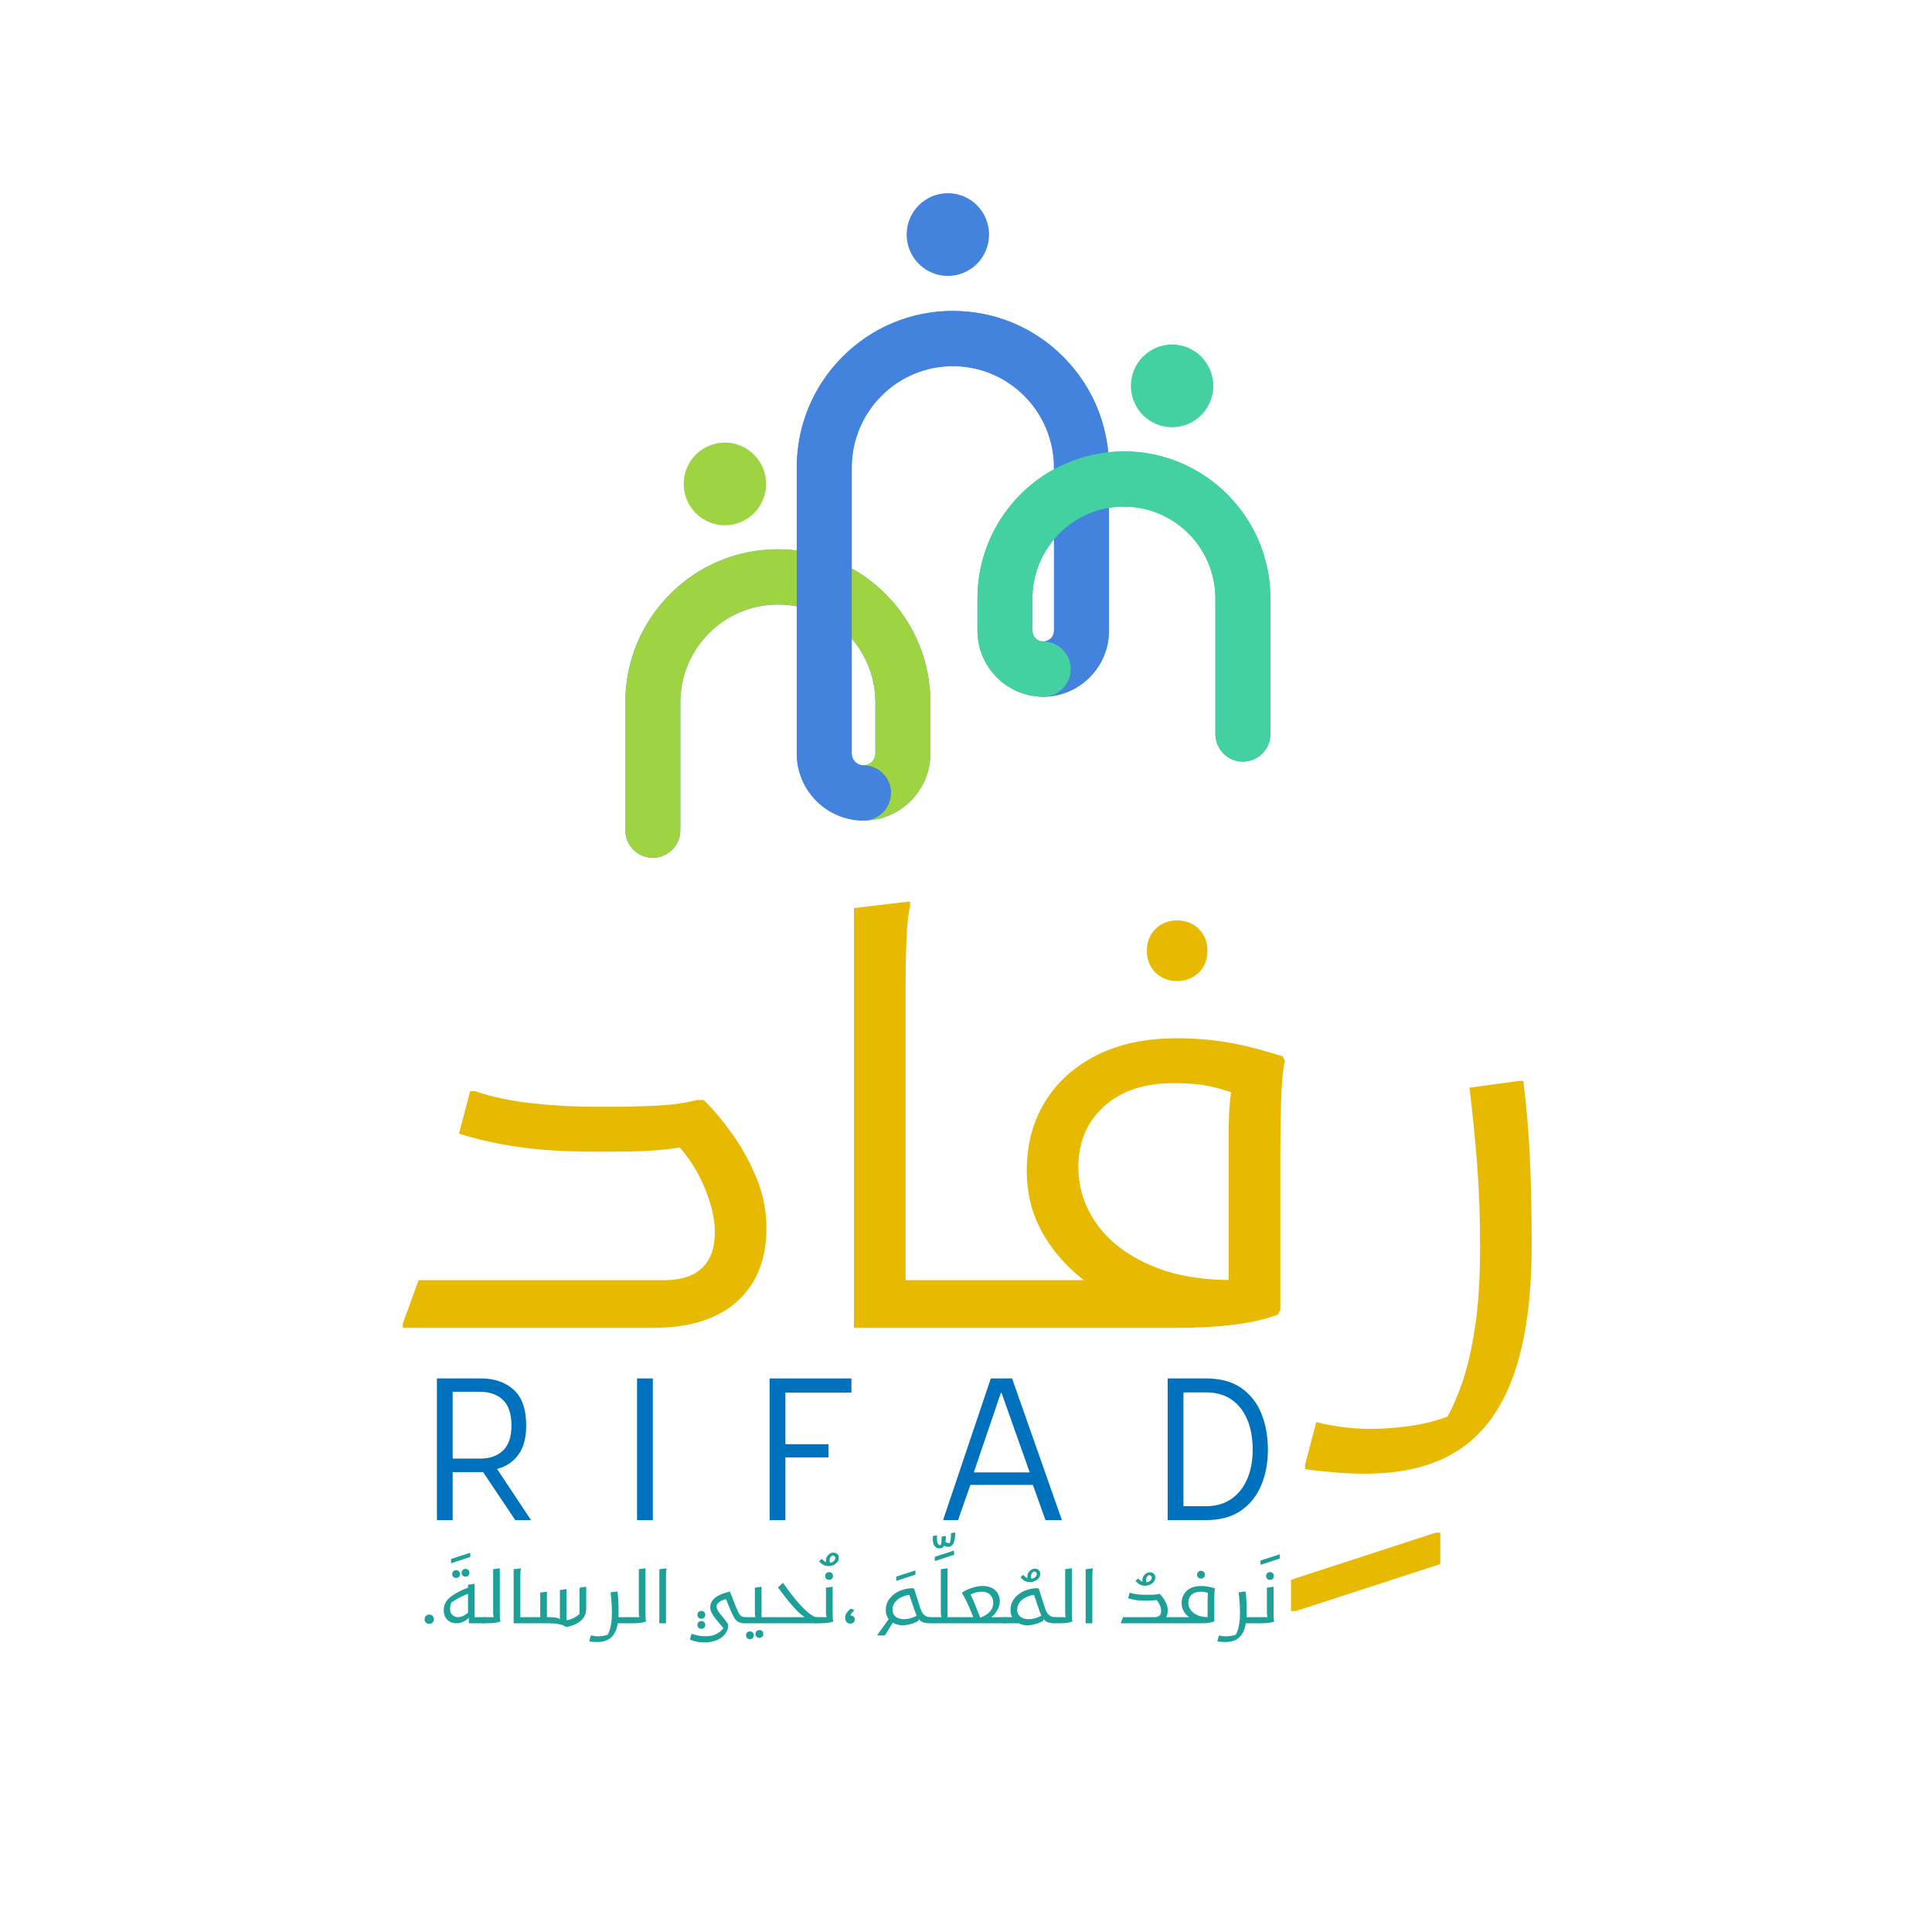 <svg xmlns="http://www.w3.org/2000/svg" xmlns:xlink="http://www.w3.org/1999/xlink" width="500" zoomAndPan="magnify" viewBox="0 0 375 375" height="500" preserveAspectRatio="xMidYMid meet" version="1.0"><defs><g/><clipPath id="2232ac5d75"><path d="M 175 37.5 L 192 37.5 L 192 54 L 175 54 Z M 175 37.5 " clip-rule="nonzero"/></clipPath><clipPath id="62ed5250ad"><path d="M 121.355 60 L 246.605 60 L 246.605 166.5 L 121.355 166.5 Z M 121.355 60 " clip-rule="nonzero"/></clipPath><clipPath id="43a817edcd"><path d="M 121.355 106 L 181 106 L 181 166.5 L 121.355 166.5 Z M 121.355 106 " clip-rule="nonzero"/></clipPath><clipPath id="b14abde240"><path d="M 189 87 L 246.605 87 L 246.605 148 L 189 148 Z M 189 87 " clip-rule="nonzero"/></clipPath><clipPath id="a85ae9b4c4"><rect x="0" width="236" y="0" height="155"/></clipPath><clipPath id="012943a1f4"><rect x="0" width="185" y="0" height="48"/></clipPath><clipPath id="b0cf6420de"><rect x="0" width="170" y="0" height="26"/></clipPath></defs><path fill="#9ed442" d="M 148.703 93.93 C 148.703 94.457 148.648 94.98 148.547 95.496 C 148.445 96.012 148.293 96.516 148.094 97.004 C 147.891 97.488 147.645 97.953 147.355 98.391 C 147.062 98.828 146.73 99.234 146.359 99.605 C 145.988 99.98 145.582 100.312 145.148 100.605 C 144.711 100.898 144.25 101.145 143.766 101.348 C 143.277 101.551 142.777 101.703 142.262 101.805 C 141.75 101.906 141.227 101.957 140.703 101.957 C 140.176 101.957 139.656 101.906 139.141 101.805 C 138.629 101.703 138.129 101.551 137.641 101.348 C 137.156 101.145 136.695 100.898 136.258 100.605 C 135.824 100.312 135.418 99.98 135.047 99.605 C 134.676 99.234 134.344 98.828 134.051 98.391 C 133.762 97.953 133.516 97.488 133.312 97.004 C 133.113 96.516 132.961 96.012 132.859 95.496 C 132.754 94.98 132.703 94.457 132.703 93.93 C 132.703 93.402 132.754 92.879 132.859 92.363 C 132.961 91.848 133.113 91.344 133.312 90.855 C 133.516 90.371 133.762 89.906 134.051 89.469 C 134.344 89.031 134.676 88.625 135.047 88.254 C 135.418 87.879 135.824 87.547 136.258 87.254 C 136.695 86.961 137.156 86.715 137.641 86.512 C 138.129 86.309 138.629 86.156 139.141 86.055 C 139.656 85.953 140.176 85.902 140.703 85.902 C 141.227 85.902 141.75 85.953 142.262 86.055 C 142.777 86.156 143.277 86.309 143.766 86.512 C 144.25 86.715 144.711 86.961 145.148 87.254 C 145.582 87.547 145.988 87.879 146.359 88.254 C 146.73 88.625 147.062 89.031 147.355 89.469 C 147.645 89.906 147.891 90.371 148.094 90.855 C 148.293 91.344 148.445 91.848 148.547 92.363 C 148.648 92.879 148.703 93.402 148.703 93.93 Z M 148.703 93.93 " fill-opacity="1" fill-rule="nonzero"/><g clip-path="url(#2232ac5d75)"><path fill="#4383dd" d="M 191.977 45.527 C 191.977 46.055 191.926 46.578 191.824 47.094 C 191.723 47.613 191.57 48.113 191.367 48.602 C 191.168 49.09 190.922 49.551 190.629 49.988 C 190.336 50.43 190.008 50.832 189.633 51.207 C 189.262 51.578 188.859 51.91 188.422 52.203 C 187.984 52.496 187.523 52.746 187.039 52.945 C 186.555 53.148 186.055 53.301 185.539 53.402 C 185.023 53.508 184.504 53.559 183.98 53.559 C 183.453 53.559 182.934 53.508 182.418 53.402 C 181.902 53.301 181.402 53.148 180.918 52.945 C 180.434 52.746 179.973 52.496 179.535 52.203 C 179.098 51.91 178.695 51.578 178.324 51.207 C 177.953 50.832 177.621 50.43 177.328 49.988 C 177.035 49.551 176.789 49.09 176.59 48.602 C 176.387 48.113 176.234 47.613 176.133 47.094 C 176.031 46.578 175.98 46.055 175.98 45.527 C 175.98 45 176.031 44.48 176.133 43.961 C 176.234 43.445 176.387 42.945 176.59 42.457 C 176.789 41.969 177.035 41.508 177.328 41.066 C 177.621 40.629 177.953 40.223 178.324 39.852 C 178.695 39.48 179.098 39.145 179.535 38.852 C 179.973 38.559 180.434 38.312 180.918 38.109 C 181.402 37.91 181.902 37.758 182.418 37.652 C 182.934 37.551 183.453 37.5 183.98 37.5 C 184.504 37.5 185.023 37.551 185.539 37.652 C 186.055 37.758 186.555 37.91 187.039 38.109 C 187.523 38.312 187.984 38.559 188.422 38.852 C 188.859 39.145 189.262 39.48 189.633 39.852 C 190.008 40.223 190.336 40.629 190.629 41.066 C 190.922 41.508 191.168 41.969 191.367 42.457 C 191.57 42.945 191.723 43.445 191.824 43.961 C 191.926 44.48 191.977 45 191.977 45.527 Z M 191.977 45.527 " fill-opacity="1" fill-rule="nonzero"/></g><path fill="#43d1a1" d="M 235.5 74.898 C 235.5 75.426 235.449 75.945 235.348 76.465 C 235.242 76.98 235.094 77.484 234.891 77.969 C 234.691 78.457 234.445 78.918 234.152 79.359 C 233.859 79.797 233.527 80.203 233.156 80.574 C 232.785 80.945 232.383 81.281 231.945 81.574 C 231.508 81.867 231.047 82.113 230.562 82.316 C 230.078 82.516 229.578 82.668 229.062 82.773 C 228.547 82.875 228.027 82.926 227.5 82.926 C 226.977 82.926 226.457 82.875 225.941 82.773 C 225.426 82.668 224.926 82.516 224.441 82.316 C 223.957 82.113 223.496 81.867 223.059 81.574 C 222.621 81.281 222.219 80.945 221.844 80.574 C 221.473 80.203 221.141 79.797 220.852 79.359 C 220.559 78.918 220.312 78.457 220.113 77.969 C 219.91 77.484 219.758 76.98 219.656 76.465 C 219.555 75.945 219.504 75.426 219.504 74.898 C 219.504 74.371 219.555 73.848 219.656 73.332 C 219.758 72.812 219.91 72.312 220.113 71.824 C 220.312 71.336 220.559 70.875 220.852 70.438 C 221.141 70 221.473 69.594 221.844 69.219 C 222.219 68.848 222.621 68.516 223.059 68.223 C 223.496 67.93 223.957 67.68 224.441 67.48 C 224.926 67.277 225.426 67.125 225.941 67.023 C 226.457 66.918 226.977 66.867 227.5 66.867 C 228.027 66.867 228.547 66.918 229.062 67.023 C 229.578 67.125 230.078 67.277 230.562 67.48 C 231.047 67.68 231.508 67.93 231.945 68.223 C 232.383 68.516 232.785 68.848 233.156 69.219 C 233.527 69.594 233.859 70 234.152 70.438 C 234.445 70.875 234.691 71.336 234.891 71.824 C 235.094 72.312 235.242 72.812 235.348 73.332 C 235.449 73.848 235.5 74.371 235.5 74.898 Z M 235.5 74.898 " fill-opacity="1" fill-rule="nonzero"/><g clip-path="url(#62ed5250ad)"><path fill="#40a7e1" d="M 126.711 166.5 C 123.766 166.5 121.375 164.102 121.375 161.141 L 121.375 136.34 C 121.375 128.402 124.453 120.941 130.047 115.324 C 135.641 109.715 143.074 106.621 150.98 106.621 C 152.219 106.621 153.441 106.695 154.648 106.844 L 154.648 90.77 C 154.648 82.645 157.797 75.004 163.523 69.262 C 169.246 63.516 176.855 60.352 184.949 60.352 C 193.043 60.352 200.656 63.516 206.379 69.262 C 211.395 74.293 214.438 80.781 215.109 87.777 C 216.109 87.672 217.125 87.617 218.152 87.617 C 233.828 87.617 246.586 100.418 246.586 116.156 L 246.586 142.477 C 246.586 145.434 244.195 147.832 241.246 147.832 C 238.301 147.832 235.91 145.434 235.91 142.477 L 235.91 116.16 C 235.91 106.332 227.945 98.336 218.152 98.336 C 217.168 98.336 216.199 98.418 215.254 98.574 L 215.254 122.41 C 215.254 129.477 209.527 135.227 202.488 135.227 C 195.449 135.227 189.723 129.477 189.723 122.41 L 189.723 116.16 C 189.723 105.355 195.734 95.934 204.578 91.086 L 204.578 90.773 C 204.578 79.906 195.773 71.07 184.949 71.07 C 174.125 71.07 165.32 79.906 165.32 90.773 L 165.32 110.328 C 167.707 111.66 169.926 113.332 171.914 115.328 C 177.508 120.941 180.586 128.402 180.586 136.344 L 180.586 146.254 C 180.586 153.43 174.766 159.27 167.617 159.27 C 160.465 159.27 154.648 153.43 154.648 146.254 L 154.648 117.695 C 153.461 117.461 152.234 117.34 150.98 117.34 C 140.543 117.34 132.051 125.863 132.051 136.34 L 132.051 161.141 C 132.047 164.102 129.66 166.5 126.711 166.5 Z M 165.32 123.949 L 165.32 146.25 C 165.32 147.52 166.348 148.555 167.617 148.555 C 168.883 148.555 169.91 147.523 169.91 146.25 L 169.91 136.34 C 169.91 131.613 168.18 127.281 165.32 123.949 Z M 204.578 104.68 C 201.969 107.785 200.395 111.793 200.395 116.16 L 200.395 122.41 C 200.395 123.57 201.332 124.512 202.488 124.512 C 203.641 124.512 204.578 123.57 204.578 122.41 Z M 204.578 104.68 " fill-opacity="1" fill-rule="nonzero"/></g><g clip-path="url(#43a817edcd)"><path fill="#9ed442" d="M 126.711 166.5 C 123.766 166.5 121.375 164.102 121.375 161.141 L 121.375 136.34 C 121.375 128.402 124.453 120.941 130.047 115.324 C 135.641 109.715 143.074 106.621 150.98 106.621 C 158.891 106.621 166.324 109.711 171.918 115.324 C 177.508 120.938 180.59 128.402 180.59 136.34 L 180.59 146.25 C 180.59 153.426 174.77 159.27 167.617 159.27 C 164.672 159.27 162.281 156.867 162.281 153.91 C 162.281 150.949 164.672 148.551 167.617 148.551 C 168.883 148.551 169.914 147.52 169.914 146.246 L 169.914 136.34 C 169.914 125.863 161.422 117.34 150.984 117.34 C 140.547 117.34 132.055 125.863 132.055 136.34 L 132.055 161.141 C 132.047 164.102 129.66 166.5 126.711 166.5 Z M 126.711 166.5 " fill-opacity="1" fill-rule="nonzero"/></g><path fill="#4383dd" d="M 167.617 159.27 C 160.465 159.27 154.648 153.43 154.648 146.254 L 154.648 90.773 C 154.648 82.648 157.797 75.008 163.523 69.262 C 169.246 63.516 176.855 60.355 184.949 60.355 C 193.043 60.355 200.656 63.516 206.379 69.262 C 212.102 75.008 215.254 82.645 215.254 90.773 L 215.254 122.41 C 215.254 129.477 209.527 135.227 202.488 135.227 C 199.539 135.227 197.148 132.824 197.148 129.867 C 197.148 126.906 199.539 124.508 202.488 124.508 C 203.641 124.508 204.578 123.566 204.578 122.406 L 204.578 90.773 C 204.578 79.906 195.773 71.07 184.949 71.07 C 174.125 71.07 165.32 79.906 165.32 90.773 L 165.32 146.254 C 165.32 147.523 166.348 148.555 167.617 148.555 C 170.562 148.555 172.953 150.957 172.953 153.914 C 172.953 156.875 170.562 159.27 167.617 159.27 Z M 167.617 159.27 " fill-opacity="1" fill-rule="nonzero"/><g clip-path="url(#b14abde240)"><path fill="#43d1a1" d="M 241.246 147.836 C 238.297 147.836 235.906 145.438 235.906 142.477 L 235.906 116.16 C 235.906 106.332 227.941 98.336 218.152 98.336 C 208.359 98.336 200.395 106.332 200.395 116.16 L 200.395 122.41 C 200.395 123.57 201.332 124.512 202.488 124.512 C 205.434 124.512 207.824 126.91 207.824 129.871 C 207.824 132.828 205.434 135.227 202.488 135.227 C 195.449 135.227 189.723 129.48 189.723 122.414 L 189.723 116.16 C 189.723 100.426 202.473 87.621 218.152 87.621 C 233.832 87.621 246.586 100.422 246.586 116.16 L 246.586 142.48 C 246.582 145.438 244.191 147.836 241.246 147.836 Z M 241.246 147.836 " fill-opacity="1" fill-rule="nonzero"/></g><g transform="matrix(1, 0, 0, 1, 72, 159)"><g clip-path="url(#a85ae9b4c4)"><g fill="#e7b900" fill-opacity="1"><g transform="translate(1.403, 98.73)"><g><path d="M 4.797 -0.875 L 7.844 -9.25 L 55.656 -9.25 C 57.469 -9.25 59.098 -9.539 60.547 -10.125 C 62.004 -10.707 63.164 -11.688 64.031 -13.062 C 64.906 -14.445 65.344 -16.301 65.344 -18.625 C 65.344 -21.383 64.578 -24.488 63.047 -27.938 C 61.523 -31.383 59.312 -34.488 56.406 -37.25 L 61.75 -35.609 C 59.57 -35.172 57.738 -34.863 56.25 -34.688 C 54.758 -34.508 53.211 -34.383 51.609 -34.312 C 50.016 -34.238 47.914 -34.203 45.312 -34.203 L 41.391 -34.203 C 38.484 -34.203 35.578 -34.305 32.672 -34.516 C 29.766 -34.734 26.914 -35.098 24.125 -35.609 C 21.332 -36.117 18.52 -36.812 15.688 -37.688 L 17.859 -45.953 L 18.734 -45.953 C 22.141 -44.797 25.91 -44 30.047 -43.562 C 34.191 -43.125 38.113 -42.906 41.812 -42.906 L 45.312 -42.906 C 48.133 -42.906 51.051 -42.977 54.062 -43.125 C 57.082 -43.27 59.68 -43.633 61.859 -44.219 L 63.172 -44.219 C 64.984 -42.477 66.812 -40.316 68.656 -37.734 C 70.508 -35.16 72.086 -32.312 73.391 -29.188 C 74.703 -26.062 75.359 -22.758 75.359 -19.281 C 75.359 -16.445 74.922 -13.867 74.047 -11.547 C 73.18 -9.223 71.836 -7.188 70.016 -5.438 C 68.203 -3.695 65.914 -2.352 63.156 -1.406 C 60.406 -0.469 57.141 0 53.359 0 L 4.797 0 Z M 4.797 -0.875 "/></g></g></g><g fill="#e7b900" fill-opacity="1"><g transform="translate(83.297, 98.73)"><g><path d="M 17.203 0 L 17.203 -9.25 L 36.594 -9.25 L 36.594 -2.172 L 34.422 0 Z M 10.453 -81.469 L 21.344 -82.766 L 21.344 -81.891 C 21.051 -80.586 20.848 -78.957 20.734 -77 C 20.629 -75.039 20.555 -73.039 20.516 -71 C 20.484 -68.969 20.469 -67.227 20.469 -65.781 L 20.469 0 L 10.453 0 Z M 10.453 -81.469 "/></g></g></g><g fill="#e7b900" fill-opacity="1"><g transform="translate(119.888, 98.73)"><g><path d="M 0 -9.25 L 23.312 -9.25 L 21.453 -7.297 C 17.461 -9.617 14.125 -12.797 11.438 -16.828 C 8.75 -20.859 7.406 -25.414 7.406 -30.5 C 7.406 -35.508 8.566 -39.938 10.891 -43.781 C 13.211 -47.625 16.551 -50.656 20.906 -52.875 C 25.258 -55.094 30.488 -56.203 36.594 -56.203 C 39.789 -56.203 42.895 -55.961 45.906 -55.484 C 48.914 -55.016 52.633 -54.086 57.062 -52.703 L 57.5 -51.844 C 57.207 -50.531 57.004 -48.785 56.891 -46.609 C 56.785 -44.43 56.711 -42.219 56.672 -39.969 C 56.641 -37.719 56.625 -35.867 56.625 -34.422 L 56.625 -3.484 L 56.203 -2.609 C 54.016 -1.742 51.27 -1.094 47.969 -0.656 C 44.664 -0.219 40.727 0 36.156 0 L -2.172 0 L -2.172 -7.078 Z M 17.422 -31.25 C 17.422 -27.039 18.707 -23.211 21.281 -19.766 C 23.863 -16.316 27.602 -13.629 32.5 -11.703 C 37.406 -9.785 43.344 -9.004 50.312 -9.359 L 46.609 -4.578 L 46.609 -38.328 C 46.609 -40.297 46.68 -42.078 46.828 -43.672 C 46.973 -45.266 47.191 -46.645 47.484 -47.812 L 49.219 -45.094 C 47.77 -45.52 46.461 -45.914 45.297 -46.281 C 44.141 -46.645 42.852 -46.938 41.438 -47.156 C 40.02 -47.375 38.148 -47.484 35.828 -47.484 C 30.16 -47.484 25.676 -45.973 22.375 -42.953 C 19.07 -39.941 17.422 -36.039 17.422 -31.25 Z M 36.594 -67.312 C 34.926 -67.312 33.531 -67.852 32.406 -68.938 C 31.281 -70.031 30.719 -71.445 30.719 -73.188 C 30.719 -74.926 31.281 -76.344 32.406 -77.438 C 33.531 -78.531 34.926 -79.078 36.594 -79.078 C 38.258 -79.078 39.656 -78.531 40.781 -77.438 C 41.906 -76.344 42.469 -74.926 42.469 -73.188 C 42.469 -71.445 41.906 -70.031 40.781 -68.938 C 39.656 -67.852 38.258 -67.312 36.594 -67.312 Z M 36.594 -67.312 "/></g></g></g><g fill="#e7b900" fill-opacity="1"><g transform="translate(173.576, 133.035)"><g><path d="M 5.016 20.688 L 5.016 14.594 L 33.109 5.453 L 33.984 5.453 L 33.984 11.547 L 5.875 20.688 Z M 5.016 20.688 "/></g></g></g><g fill="#e7b900" fill-opacity="1"><g transform="translate(186.971, 98.73)"><g><path d="M -3.484 18.297 C -2.109 18.66 -0.531 18.969 1.25 19.219 C 3.031 19.477 4.938 19.609 6.969 19.609 C 9.945 19.609 12.957 19.352 16 18.844 C 19.051 18.332 21.883 17.426 24.5 16.125 L 21.125 18.734 C 22.508 16.484 23.727 13.848 24.781 10.828 C 25.832 7.816 26.68 4.172 27.328 -0.109 C 27.984 -4.391 28.312 -9.582 28.312 -15.688 C 28.312 -21.562 28.113 -27.004 27.719 -32.016 C 27.32 -37.023 26.832 -41.891 26.25 -46.609 L 35.828 -47.922 L 36.703 -47.922 C 37.285 -43.273 37.703 -38.484 37.953 -33.547 C 38.203 -28.609 38.328 -22.801 38.328 -16.125 C 38.328 -8.5 37.691 -1.91 36.422 3.641 C 35.148 9.203 33.207 13.816 30.594 17.484 C 27.988 21.148 24.648 23.867 20.578 25.641 C 16.516 27.422 11.688 28.312 6.094 28.312 C 4.207 28.312 2.359 28.238 0.547 28.094 C -1.266 27.945 -2.75 27.801 -3.906 27.656 C -5.07 27.508 -5.656 27.438 -5.656 27.438 L -5.656 26.578 Z M -3.484 18.297 "/></g></g></g></g></g><g transform="matrix(1, 0, 0, 1, 82, 262)"><g clip-path="url(#012943a1f4)"><g fill="#0071bc" fill-opacity="1"><g transform="translate(0.336, 33.051)"><g><path d="M 2.469 0 L 2.469 -27.5 L 11.031 -27.5 C 13.625 -27.5 15.734 -26.77 17.359 -25.312 C 18.984 -23.863 19.797 -21.539 19.797 -18.344 C 19.797 -15.957 19.289 -14.07 18.281 -12.688 C 17.27 -11.301 15.891 -10.383 14.141 -9.938 L 20.734 0 L 17.672 0 L 11.438 -9.312 L 5.531 -9.312 L 5.531 0 Z M 5.531 -11.938 L 10.875 -11.938 C 12.738 -11.938 14.211 -12.457 15.297 -13.5 C 16.391 -14.551 16.938 -16.156 16.938 -18.312 C 16.938 -20.613 16.383 -22.285 15.281 -23.328 C 14.176 -24.379 12.68 -24.906 10.797 -24.906 L 5.531 -24.906 Z M 5.531 -11.938 "/></g></g></g><g fill="#0071bc" fill-opacity="1"><g transform="translate(39.262, 33.051)"><g><path d="M 2.391 0 L 2.391 -27.5 L 5.453 -27.5 L 5.453 0 Z M 2.391 0 "/></g></g></g><g fill="#0071bc" fill-opacity="1"><g transform="translate(64.914, 33.051)"><g><path d="M 2.469 0 L 2.469 -27.5 L 18.344 -27.5 L 18.344 -24.75 L 5.531 -24.75 L 5.531 -14.734 L 13.906 -14.734 L 13.906 -12.172 L 5.531 -12.172 L 5.531 0 Z M 2.469 0 "/></g></g></g><g fill="#0071bc" fill-opacity="1"><g transform="translate(100.973, 33.051)"><g><path d="M 0.078 0 L 9.344 -27.5 L 13.469 -27.5 L 23.141 0 L 19.953 0 L 17.516 -6.828 L 5.375 -6.828 L 2.984 0 Z M 6.047 -9.266 L 16.891 -9.266 L 11.438 -24.672 L 11.281 -24.672 Z M 6.047 -9.266 "/></g></g></g><g fill="#0071bc" fill-opacity="1"><g transform="translate(142.176, 33.051)"><g><path d="M 2.469 0 L 2.469 -27.5 L 9.906 -27.5 C 12.676 -27.5 14.941 -26.891 16.703 -25.672 C 18.473 -24.453 19.785 -22.801 20.641 -20.719 C 21.492 -18.633 21.922 -16.285 21.922 -13.672 C 21.922 -11.078 21.477 -8.75 20.594 -6.688 C 19.719 -4.633 18.395 -3.004 16.625 -1.797 C 14.863 -0.598 12.625 0 9.906 0 Z M 5.531 -2.703 L 10.016 -2.703 C 11.848 -2.703 13.43 -3.156 14.766 -4.062 C 16.098 -4.969 17.129 -6.238 17.859 -7.875 C 18.598 -9.508 18.969 -11.441 18.969 -13.672 C 18.969 -15.922 18.613 -17.875 17.906 -19.531 C 17.207 -21.195 16.188 -22.488 14.844 -23.406 C 13.508 -24.32 11.898 -24.781 10.016 -24.781 L 5.531 -24.781 Z M 5.531 -2.703 "/></g></g></g></g></g><g transform="matrix(1, 0, 0, 1, 80, 296)"><g clip-path="url(#b0cf6420de)"><g fill="#1ca097" fill-opacity="1"><g transform="translate(1.355, 19.077)"><g><path d="M 1.969 0.109 C 1.707 0.109 1.488 0.031 1.312 -0.125 C 1.145 -0.281 1.062 -0.5 1.062 -0.781 C 1.062 -1.062 1.145 -1.281 1.312 -1.438 C 1.488 -1.602 1.707 -1.688 1.969 -1.688 C 2.219 -1.688 2.426 -1.602 2.594 -1.438 C 2.77 -1.281 2.859 -1.062 2.859 -0.781 C 2.859 -0.5 2.77 -0.281 2.594 -0.125 C 2.426 0.031 2.219 0.109 1.969 0.109 Z M 1.969 0.109 "/></g></g></g><g fill="#1ca097" fill-opacity="1"><g transform="translate(6.952, 16.018)"><g><path d="M 0.594 -8.625 L 0.594 -9.422 L 4.203 -10.594 L 4.328 -10.594 L 4.328 -9.812 L 0.703 -8.625 Z M 0.594 -8.625 "/></g></g></g><g fill="#1ca097" fill-opacity="1"><g transform="translate(5.282, 19.077)"><g><path d="M 5.828 -2.266 C 5.516 -2.004 5.176 -1.758 4.812 -1.531 C 4.445 -1.301 4.055 -1.188 3.641 -1.188 C 3.234 -1.188 2.867 -1.32 2.547 -1.594 C 2.234 -1.863 2.078 -2.27 2.078 -2.812 C 2.078 -3.051 2.102 -3.285 2.156 -3.516 C 2.207 -3.754 2.297 -4.004 2.422 -4.266 L 1.953 -3.75 C 2.359 -4.062 2.758 -4.332 3.156 -4.562 C 3.551 -4.801 3.973 -5.023 4.422 -5.234 C 4.867 -5.453 5.379 -5.672 5.953 -5.891 L 6.234 -7.156 C 5.254 -6.812 4.438 -6.473 3.781 -6.141 C 3.133 -5.805 2.613 -5.477 2.219 -5.156 C 1.82 -4.844 1.523 -4.535 1.328 -4.234 C 1.129 -3.93 1 -3.641 0.938 -3.359 C 0.875 -3.078 0.844 -2.805 0.844 -2.547 C 0.844 -2.023 0.945 -1.57 1.156 -1.188 C 1.363 -0.812 1.656 -0.52 2.031 -0.312 C 2.406 -0.102 2.832 0 3.312 0 C 3.719 0 4.086 -0.066 4.422 -0.203 C 4.754 -0.336 5.047 -0.504 5.297 -0.703 C 5.547 -0.91 5.742 -1.102 5.891 -1.281 Z M 8.641 0 L 8.922 -0.281 L 8.922 -1.188 L 6.312 -1.188 L 6.844 -0.656 L 6.844 -7.641 L 6.734 -7.641 L 5.562 -7.469 L 5.562 -1.438 L 5.719 -1.609 L 5.719 0 Z M 5.078 -9.047 C 4.859 -9.047 4.676 -9.113 4.531 -9.25 C 4.383 -9.395 4.312 -9.578 4.312 -9.797 C 4.312 -10.023 4.383 -10.207 4.531 -10.344 C 4.676 -10.488 4.859 -10.562 5.078 -10.562 C 5.297 -10.562 5.473 -10.488 5.609 -10.344 C 5.754 -10.207 5.828 -10.023 5.828 -9.797 C 5.828 -9.578 5.754 -9.395 5.609 -9.25 C 5.473 -9.113 5.297 -9.047 5.078 -9.047 Z M 3.234 -8.797 C 3.023 -8.797 2.848 -8.863 2.703 -9 C 2.555 -9.145 2.484 -9.328 2.484 -9.547 C 2.484 -9.773 2.555 -9.957 2.703 -10.094 C 2.848 -10.238 3.023 -10.312 3.234 -10.312 C 3.453 -10.312 3.633 -10.238 3.781 -10.094 C 3.926 -9.957 4 -9.773 4 -9.547 C 4 -9.328 3.926 -9.145 3.781 -9 C 3.633 -8.863 3.453 -8.797 3.234 -8.797 Z M 3.234 -8.797 "/></g></g></g><g fill="#1ca097" fill-opacity="1"><g transform="translate(13.922, 19.077)"><g><path d="M -0.281 0 L -0.281 -0.906 L 0 -1.188 L 2.438 -1.188 L 1.969 -0.891 C 1.926 -1.023 1.883 -1.211 1.844 -1.453 C 1.812 -1.691 1.797 -1.957 1.797 -2.25 L 1.797 -10.5 L 2.969 -10.656 L 3.094 -10.656 L 3.094 -2.406 C 3.094 -2.219 3.094 -2.004 3.094 -1.766 C 3.094 -1.523 3.098 -1.285 3.109 -1.047 C 3.129 -0.816 3.16 -0.617 3.203 -0.453 L 3.203 -0.344 C 2.922 -0.227 2.566 -0.141 2.141 -0.078 C 1.711 -0.023 1.207 0 0.625 0 Z M -0.281 0 "/></g></g></g><g fill="#1ca097" fill-opacity="1"><g transform="translate(18.354, 19.077)"><g><path d="M 2.219 0 L 2.219 -1.188 L 4.719 -1.188 L 4.719 -0.281 L 4.438 0 Z M 1.344 -10.5 L 2.75 -10.656 L 2.75 -10.547 C 2.707 -10.379 2.68 -10.172 2.672 -9.922 C 2.66 -9.672 2.648 -9.41 2.641 -9.141 C 2.641 -8.879 2.641 -8.656 2.641 -8.469 L 2.641 0 L 1.344 0 Z M 1.344 -10.5 "/></g></g></g><g fill="#1ca097" fill-opacity="1"><g transform="translate(23.067, 19.077)"><g><path d="M 6.844 0.734 C 6.539 0.523 6.203 0.367 5.828 0.266 C 5.453 0.16 5.051 0.086 4.625 0.047 C 4.195 0.016 3.738 0 3.25 0 L -0.344 0 L -0.344 -0.906 L -0.062 -1.188 L 2.344 -1.188 L 1.844 -0.844 C 1.82 -0.969 1.805 -1.125 1.797 -1.312 C 1.797 -1.5 1.797 -1.695 1.797 -1.906 L 1.797 -5.953 L 2.969 -6.125 L 3.094 -6.125 L 3.094 -0.594 L 2.547 -1.188 L 3.703 -1.188 C 4.211 -1.188 4.633 -1.145 4.969 -1.062 C 5.301 -0.988 5.598 -0.859 5.859 -0.672 L 5.609 -0.219 L 5.609 -6.453 L 6.797 -6.625 L 6.906 -6.625 L 6.906 0.094 L 6.672 -0.562 C 7.016 -0.594 7.375 -0.672 7.75 -0.797 C 8.125 -0.93 8.484 -1.113 8.828 -1.344 C 9.172 -1.57 9.469 -1.848 9.719 -2.172 L 9.422 -1.188 L 9.422 -6.906 L 10.609 -7.078 L 10.719 -7.078 L 10.719 -2.859 C 10.719 -2.223 10.57 -1.664 10.281 -1.188 C 9.988 -0.719 9.555 -0.32 8.984 0 C 8.422 0.32 7.707 0.566 6.844 0.734 Z M 6.844 0.734 "/></g></g></g><g fill="#1ca097" fill-opacity="1"><g transform="translate(35.129, 19.077)"><g><path d="M 4.578 0 L 4.578 -1.188 L 7.078 -1.188 L 7.078 -0.281 L 6.797 0 Z M -0.453 2.359 C -0.273 2.398 -0.07 2.438 0.156 2.469 C 0.383 2.508 0.629 2.531 0.891 2.531 C 1.273 2.531 1.664 2.492 2.062 2.422 C 2.457 2.359 2.82 2.242 3.156 2.078 L 2.719 2.406 C 2.895 2.125 3.051 1.785 3.188 1.391 C 3.32 1.004 3.43 0.535 3.516 -0.016 C 3.598 -0.566 3.641 -1.234 3.641 -2.016 C 3.641 -2.773 3.613 -3.477 3.562 -4.125 C 3.52 -4.77 3.457 -5.395 3.375 -6 L 4.609 -6.172 L 4.734 -6.172 C 4.805 -5.578 4.859 -4.961 4.891 -4.328 C 4.922 -3.691 4.938 -2.941 4.938 -2.078 C 4.938 -1.098 4.852 -0.25 4.688 0.469 C 4.531 1.188 4.281 1.781 3.938 2.25 C 3.602 2.719 3.172 3.066 2.641 3.297 C 2.117 3.523 1.5 3.641 0.781 3.641 C 0.539 3.641 0.301 3.629 0.062 3.609 C -0.164 3.598 -0.352 3.582 -0.5 3.562 C -0.656 3.539 -0.734 3.531 -0.734 3.531 L -0.734 3.422 Z M -0.453 2.359 "/></g></g></g><g fill="#1ca097" fill-opacity="1"><g transform="translate(42.198, 19.077)"><g><path d="M -0.281 0 L -0.281 -0.906 L 0 -1.188 L 2.438 -1.188 L 1.969 -0.891 C 1.926 -1.023 1.883 -1.211 1.844 -1.453 C 1.812 -1.691 1.797 -1.957 1.797 -2.25 L 1.797 -10.5 L 2.969 -10.656 L 3.094 -10.656 L 3.094 -2.406 C 3.094 -2.219 3.094 -2.004 3.094 -1.766 C 3.094 -1.523 3.098 -1.285 3.109 -1.047 C 3.129 -0.816 3.16 -0.617 3.203 -0.453 L 3.203 -0.344 C 2.922 -0.227 2.566 -0.141 2.141 -0.078 C 1.711 -0.023 1.207 0 0.625 0 Z M -0.281 0 "/></g></g></g><g fill="#1ca097" fill-opacity="1"><g transform="translate(46.63, 19.077)"><g><path d="M 1.344 -10.5 L 2.75 -10.656 L 2.75 -10.547 C 2.707 -10.379 2.68 -10.172 2.672 -9.922 C 2.66 -9.672 2.648 -9.41 2.641 -9.141 C 2.641 -8.879 2.641 -8.656 2.641 -8.469 L 2.641 0 L 1.344 0 Z M 1.344 -10.5 "/></g></g></g><g fill="#1ca097" fill-opacity="1"><g transform="translate(50.613, 19.077)"><g/></g></g><g fill="#1ca097" fill-opacity="1"><g transform="translate(54.203, 19.077)"><g><path d="M 10.25 0 C 9.75 0 9.344 -0.102 9.031 -0.312 C 8.719 -0.52 8.469 -0.789 8.281 -1.125 C 8.094 -1.457 7.922 -1.797 7.766 -2.141 L 6.641 -4.875 L 6.906 -4.719 C 6.656 -4.688 6.367 -4.609 6.047 -4.484 C 5.734 -4.359 5.461 -4.191 5.234 -3.984 C 5.004 -3.785 4.891 -3.562 4.891 -3.312 C 4.891 -3.07 4.961 -2.812 5.109 -2.531 C 5.266 -2.258 5.453 -1.984 5.672 -1.703 C 5.898 -1.43 6.125 -1.16 6.344 -0.891 C 6.57 -0.617 6.758 -0.367 6.906 -0.141 C 7.062 0.086 7.141 0.285 7.141 0.453 C 7.141 0.992 6.957 1.516 6.594 2.016 C 6.227 2.516 5.703 2.922 5.016 3.234 C 4.328 3.547 3.504 3.703 2.547 3.703 C 1.93 3.703 1.41 3.656 0.984 3.562 C 0.566 3.469 0.25 3.375 0.031 3.281 C -0.176 3.188 -0.281 3.141 -0.281 3.141 L 0.016 2.062 L 0.125 2.062 C 0.301 2.113 0.508 2.176 0.75 2.25 C 0.988 2.32 1.281 2.383 1.625 2.438 C 1.969 2.488 2.383 2.516 2.875 2.516 C 3.688 2.516 4.391 2.344 4.984 2 C 5.586 1.664 6.055 1.227 6.391 0.688 L 6.359 1.188 C 6.191 0.938 5.957 0.641 5.656 0.297 C 5.363 -0.047 5.062 -0.41 4.75 -0.797 C 4.445 -1.18 4.188 -1.566 3.969 -1.953 C 3.758 -2.348 3.656 -2.727 3.656 -3.094 C 3.656 -3.57 3.781 -3.988 4.031 -4.344 C 4.281 -4.695 4.594 -4.988 4.969 -5.219 C 5.352 -5.457 5.754 -5.645 6.172 -5.781 C 6.598 -5.926 6.992 -6.039 7.359 -6.125 L 7.484 -6.125 L 8.641 -3.188 C 8.816 -2.75 8.977 -2.379 9.125 -2.078 C 9.281 -1.785 9.461 -1.562 9.672 -1.406 C 9.891 -1.258 10.176 -1.188 10.531 -1.188 L 10.531 -0.281 Z M 1.938 -0.891 C 1.719 -0.891 1.535 -0.957 1.391 -1.094 C 1.242 -1.238 1.172 -1.426 1.172 -1.656 C 1.172 -1.875 1.242 -2.051 1.391 -2.188 C 1.535 -2.332 1.719 -2.406 1.938 -2.406 C 2.145 -2.406 2.32 -2.332 2.469 -2.188 C 2.613 -2.051 2.688 -1.875 2.688 -1.656 C 2.688 -1.426 2.613 -1.238 2.469 -1.094 C 2.32 -0.957 2.145 -0.891 1.938 -0.891 Z M 1.938 1.078 C 1.719 1.078 1.535 1.004 1.391 0.859 C 1.242 0.723 1.172 0.539 1.172 0.312 C 1.172 0.094 1.242 -0.082 1.391 -0.219 C 1.535 -0.363 1.719 -0.438 1.938 -0.438 C 2.145 -0.438 2.32 -0.363 2.469 -0.219 C 2.613 -0.082 2.688 0.094 2.688 0.312 C 2.688 0.539 2.613 0.723 2.469 0.859 C 2.32 1.004 2.145 1.078 1.938 1.078 Z M 1.938 1.078 "/></g></g></g><g fill="#1ca097" fill-opacity="1"><g transform="translate(64.737, 19.077)"><g><path d="M 0 -1.188 L 2.422 -1.188 L 1.953 -0.891 C 1.91 -1.023 1.867 -1.211 1.828 -1.453 C 1.797 -1.691 1.781 -1.957 1.781 -2.25 L 1.781 -6.906 L 2.953 -7.078 L 3.078 -7.078 L 3.078 -0.656 L 2.547 -1.188 L 5.156 -1.188 L 5.156 -0.281 L 4.875 0 L -0.281 0 L -0.281 -0.906 Z M 1.906 2.078 C 1.906 1.848 1.977 1.66 2.125 1.516 C 2.27 1.379 2.445 1.312 2.656 1.312 C 2.875 1.312 3.055 1.379 3.203 1.516 C 3.348 1.66 3.422 1.848 3.422 2.078 C 3.422 2.297 3.348 2.473 3.203 2.609 C 3.055 2.754 2.875 2.828 2.656 2.828 C 2.445 2.828 2.27 2.754 2.125 2.609 C 1.977 2.473 1.906 2.297 1.906 2.078 Z M 0.062 2.328 C 0.062 2.109 0.133 1.926 0.281 1.781 C 0.426 1.645 0.609 1.578 0.828 1.578 C 1.035 1.578 1.211 1.645 1.359 1.781 C 1.504 1.926 1.578 2.109 1.578 2.328 C 1.578 2.555 1.504 2.738 1.359 2.875 C 1.211 3.02 1.035 3.094 0.828 3.094 C 0.609 3.094 0.426 3.02 0.281 2.875 C 0.133 2.738 0.062 2.555 0.062 2.328 Z M 0.062 2.328 "/></g></g></g><g fill="#1ca097" fill-opacity="1"><g transform="translate(69.884, 19.077)"><g><path d="M -0.281 0 L -0.281 -0.906 L 0 -1.188 L 6.953 -1.188 L 6.594 -1.031 C 6.145 -1.27 5.633 -1.656 5.062 -2.188 C 4.5 -2.727 3.891 -3.398 3.234 -4.203 C 2.578 -5.016 1.875 -5.93 1.125 -6.953 L 2.016 -7.797 L 2.125 -7.797 C 3.02 -6.535 3.816 -5.477 4.516 -4.625 C 5.223 -3.781 5.848 -3.102 6.391 -2.594 C 6.93 -2.094 7.391 -1.734 7.766 -1.516 C 8.141 -1.297 8.43 -1.188 8.641 -1.188 L 8.922 -1.188 L 8.922 -0.281 L 8.641 0 Z M -0.281 0 "/></g></g></g><g fill="#1ca097" fill-opacity="1"><g transform="translate(78.426, 16.706)"><g><path d="M 2.125 -9.141 L 2.906 -9.172 C 2.812 -9.242 2.734 -9.328 2.672 -9.422 C 2.617 -9.523 2.594 -9.664 2.594 -9.844 C 2.594 -10.062 2.648 -10.266 2.766 -10.453 C 2.879 -10.641 3.066 -10.781 3.328 -10.875 L 2.984 -10.812 C 3.18 -10.812 3.352 -10.77 3.5 -10.688 C 3.645 -10.602 3.719 -10.469 3.719 -10.281 C 3.719 -10.156 3.672 -10.02 3.578 -9.875 C 3.484 -9.738 3.348 -9.625 3.172 -9.531 C 2.992 -9.438 2.77 -9.391 2.5 -9.391 C 2.238 -9.391 1.988 -9.453 1.75 -9.578 C 1.52 -9.711 1.297 -9.883 1.078 -10.094 L 0.984 -10.094 L 0.562 -9.656 C 0.883 -9.312 1.18 -9.07 1.453 -8.938 C 1.723 -8.801 2.047 -8.734 2.422 -8.734 C 2.723 -8.734 3.023 -8.797 3.328 -8.922 C 3.629 -9.055 3.879 -9.242 4.078 -9.484 C 4.285 -9.723 4.391 -10.023 4.391 -10.391 C 4.391 -10.648 4.289 -10.875 4.094 -11.062 C 3.895 -11.25 3.645 -11.344 3.344 -11.344 C 3.102 -11.344 2.867 -11.27 2.641 -11.125 C 2.422 -10.988 2.238 -10.805 2.094 -10.578 C 1.957 -10.348 1.891 -10.094 1.891 -9.812 C 1.891 -9.645 1.914 -9.504 1.969 -9.391 C 2.02 -9.285 2.07 -9.203 2.125 -9.141 Z M 2.125 -9.141 "/></g></g></g><g fill="#1ca097" fill-opacity="1"><g transform="translate(78.524, 19.077)"><g><path d="M -0.281 0 L -0.281 -0.906 L 0 -1.188 L 2.438 -1.188 L 1.969 -0.891 C 1.926 -1.023 1.883 -1.211 1.844 -1.453 C 1.812 -1.691 1.797 -1.957 1.797 -2.25 L 1.797 -6.906 L 2.969 -7.078 L 3.094 -7.078 L 3.094 -2.406 C 3.094 -2.219 3.094 -2.004 3.094 -1.766 C 3.094 -1.523 3.098 -1.285 3.109 -1.047 C 3.129 -0.816 3.16 -0.617 3.203 -0.453 L 3.203 -0.344 C 2.922 -0.227 2.566 -0.141 2.141 -0.078 C 1.711 -0.023 1.207 0 0.625 0 Z M 2.406 -8.422 C 2.188 -8.422 2.004 -8.488 1.859 -8.625 C 1.711 -8.77 1.641 -8.953 1.641 -9.172 C 1.641 -9.398 1.711 -9.582 1.859 -9.719 C 2.004 -9.863 2.188 -9.938 2.406 -9.938 C 2.625 -9.938 2.801 -9.863 2.938 -9.719 C 3.082 -9.582 3.156 -9.398 3.156 -9.172 C 3.156 -8.953 3.082 -8.77 2.938 -8.625 C 2.801 -8.488 2.625 -8.422 2.406 -8.422 Z M 2.406 -8.422 "/></g></g></g><g fill="#1ca097" fill-opacity="1"><g transform="translate(82.956, 19.077)"><g><path d="M 1.094 -1.109 C 1.094 -1.273 1.117 -1.441 1.172 -1.609 C 1.234 -1.773 1.316 -1.93 1.422 -2.078 C 1.523 -2.234 1.641 -2.375 1.766 -2.5 C 1.898 -2.633 2.039 -2.742 2.188 -2.828 L 2.828 -2.578 L 2.828 -2.469 C 2.828 -2.469 2.781 -2.426 2.688 -2.344 C 2.594 -2.27 2.488 -2.16 2.375 -2.016 C 2.27 -1.867 2.188 -1.703 2.125 -1.516 C 2.383 -1.504 2.586 -1.43 2.734 -1.297 C 2.879 -1.16 2.953 -0.977 2.953 -0.75 C 2.953 -0.52 2.875 -0.328 2.719 -0.172 C 2.57 -0.016 2.363 0.062 2.094 0.062 C 1.906 0.062 1.734 0.02 1.578 -0.062 C 1.422 -0.156 1.301 -0.289 1.219 -0.469 C 1.133 -0.656 1.094 -0.867 1.094 -1.109 Z M 1.094 -1.109 "/></g></g></g><g fill="#1ca097" fill-opacity="1"><g transform="translate(86.995, 19.077)"><g/></g></g><g fill="#1ca097" fill-opacity="1"><g transform="translate(93.364, 19.442)"><g><path d="M 0.594 -8.625 L 0.594 -9.422 L 4.203 -10.594 L 4.328 -10.594 L 4.328 -9.812 L 0.703 -8.625 Z M 0.594 -8.625 "/></g></g></g><g fill="#1ca097" fill-opacity="1"><g transform="translate(90.586, 19.077)"><g><path d="M 2.984 -0.562 L 1.172 2.359 L -0.281 2.359 L -0.281 2.25 L 2.219 -1.25 Z M 9.875 0 C 9.312 0 8.848 -0.078 8.484 -0.234 C 8.129 -0.398 7.836 -0.648 7.609 -0.984 C 7.391 -1.316 7.191 -1.742 7.016 -2.266 L 5.797 -5.859 L 6.531 -5.578 C 5.801 -5.535 5.188 -5.41 4.688 -5.203 C 4.188 -4.992 3.785 -4.75 3.484 -4.469 C 3.18 -4.188 2.961 -3.883 2.828 -3.562 C 2.703 -3.25 2.641 -2.957 2.641 -2.688 C 2.641 -2.25 2.742 -1.891 2.953 -1.609 C 3.16 -1.328 3.43 -1.117 3.766 -0.984 C 4.098 -0.859 4.441 -0.797 4.797 -0.797 C 5.398 -0.797 5.969 -0.895 6.5 -1.094 C 7.031 -1.289 7.457 -1.5 7.781 -1.719 L 7.828 -1.609 L 7.688 -0.484 C 7.188 -0.18 6.66 0.035 6.109 0.172 C 5.566 0.316 5.066 0.391 4.609 0.391 C 4.305 0.391 4 0.352 3.688 0.281 C 3.383 0.207 3.094 0.094 2.812 -0.062 C 2.531 -0.219 2.273 -0.41 2.047 -0.641 C 1.828 -0.879 1.656 -1.16 1.531 -1.484 C 1.406 -1.805 1.344 -2.172 1.344 -2.578 C 1.344 -3.242 1.492 -3.836 1.797 -4.359 C 2.109 -4.891 2.516 -5.336 3.016 -5.703 C 3.523 -6.066 4.094 -6.344 4.719 -6.531 C 5.344 -6.719 5.977 -6.812 6.625 -6.812 L 6.844 -6.703 L 8.047 -2.938 C 8.242 -2.312 8.5 -1.863 8.812 -1.594 C 9.133 -1.32 9.582 -1.188 10.156 -1.188 L 10.156 -0.281 Z M 9.875 0 "/></g></g></g><g fill="#1ca097" fill-opacity="1"><g transform="translate(100.853, 15.597)"><g><path d="M 0.594 -8.625 L 0.594 -9.422 L 4.203 -10.594 L 4.328 -10.594 L 4.328 -9.812 L 0.703 -8.625 Z M 1.453 -11.047 C 1.266 -11.047 1.07 -11.102 0.875 -11.219 C 0.676 -11.332 0.516 -11.52 0.391 -11.781 C 0.266 -12.051 0.203 -12.414 0.203 -12.875 L 0.203 -13.453 L 0.922 -13.578 L 1.016 -13.578 L 1.016 -13.047 C 1.016 -12.609 1.055 -12.285 1.141 -12.078 C 1.234 -11.879 1.352 -11.758 1.5 -11.719 C 1.645 -11.676 1.797 -11.66 1.953 -11.672 L 1.609 -11.484 C 1.723 -11.598 1.801 -11.797 1.844 -12.078 C 1.895 -12.359 1.922 -12.691 1.922 -13.078 L 1.922 -13.359 L 2.625 -13.469 L 2.734 -13.469 L 2.734 -13.312 C 2.734 -13.039 2.719 -12.805 2.688 -12.609 C 2.664 -12.422 2.641 -12.25 2.609 -12.094 L 2.422 -12.75 C 2.535 -12.5 2.66 -12.328 2.797 -12.234 C 2.941 -12.141 3.102 -12.086 3.281 -12.078 C 3.469 -12.078 3.664 -12.082 3.875 -12.094 L 3.438 -11.938 C 3.469 -12.008 3.504 -12.117 3.547 -12.266 C 3.598 -12.422 3.641 -12.625 3.672 -12.875 C 3.711 -13.125 3.734 -13.41 3.734 -13.734 L 3.734 -14.016 L 4.453 -14.141 L 4.547 -14.141 L 4.547 -13.969 C 4.547 -13.25 4.473 -12.695 4.328 -12.312 C 4.191 -11.938 4.016 -11.68 3.797 -11.547 C 3.586 -11.422 3.367 -11.359 3.141 -11.359 C 2.922 -11.359 2.727 -11.406 2.562 -11.5 C 2.406 -11.602 2.301 -11.695 2.25 -11.781 L 2.516 -11.797 C 2.391 -11.492 2.234 -11.289 2.047 -11.188 C 1.867 -11.094 1.672 -11.047 1.453 -11.047 Z M 1.453 -11.047 "/></g></g></g><g fill="#1ca097" fill-opacity="1"><g transform="translate(100.74, 19.077)"><g><path d="M -0.281 0 L -0.281 -0.906 L 0 -1.188 L 2.531 -1.188 L 2.047 -0.891 C 2.016 -1.023 1.977 -1.211 1.938 -1.453 C 1.895 -1.691 1.875 -1.957 1.875 -2.25 L 1.875 -10.5 L 3.062 -10.656 L 3.172 -10.656 L 3.172 -0.594 L 2.641 -1.188 L 5.25 -1.188 L 5.25 -0.281 L 4.969 0 Z M -0.281 0 "/></g></g></g><g fill="#1ca097" fill-opacity="1"><g transform="translate(105.986, 19.077)"><g><path d="M 0 -1.188 L 3.094 -1.188 L 3.188 -0.562 L 2.25 -2.859 C 2.176 -3.023 2.078 -3.25 1.953 -3.531 C 1.828 -3.812 1.688 -4.102 1.531 -4.406 C 1.383 -4.719 1.238 -5 1.094 -5.25 C 0.957 -5.508 0.836 -5.707 0.734 -5.844 L 0.734 -5.953 C 1.023 -6.16 1.391 -6.363 1.828 -6.562 C 2.273 -6.758 2.754 -6.922 3.266 -7.047 C 3.773 -7.172 4.273 -7.234 4.766 -7.234 C 5.473 -7.234 6.07 -7.102 6.562 -6.844 C 7.051 -6.582 7.426 -6.227 7.688 -5.781 C 7.945 -5.332 8.078 -4.828 8.078 -4.266 C 8.078 -3.859 7.984 -3.438 7.797 -3 C 7.617 -2.562 7.375 -2.16 7.062 -1.797 C 6.758 -1.43 6.426 -1.148 6.062 -0.953 L 5.812 -1.188 L 9.422 -1.188 L 9.422 -0.281 L 9.141 0 L -0.281 0 L -0.281 -0.906 Z M 4.453 -0.641 L 4 -0.969 C 4.445 -1.113 4.883 -1.316 5.312 -1.578 C 5.738 -1.836 6.094 -2.16 6.375 -2.547 C 6.656 -2.941 6.797 -3.422 6.797 -3.984 C 6.797 -4.598 6.602 -5.109 6.219 -5.516 C 5.832 -5.922 5.273 -6.125 4.547 -6.125 C 4.023 -6.125 3.551 -6.047 3.125 -5.891 C 2.707 -5.734 2.336 -5.582 2.016 -5.438 L 2.25 -5.766 C 2.414 -5.516 2.555 -5.266 2.672 -5.016 C 2.785 -4.773 2.906 -4.504 3.031 -4.203 C 3.164 -3.898 3.316 -3.531 3.484 -3.094 Z M 4.453 -0.641 "/></g></g></g><g fill="#1ca097" fill-opacity="1"><g transform="translate(117.516, 19.82)"><g><path d="M 2.125 -9.141 L 2.906 -9.172 C 2.812 -9.242 2.734 -9.328 2.672 -9.422 C 2.617 -9.523 2.594 -9.664 2.594 -9.844 C 2.594 -10.062 2.648 -10.266 2.766 -10.453 C 2.879 -10.641 3.066 -10.781 3.328 -10.875 L 2.984 -10.812 C 3.18 -10.812 3.352 -10.77 3.5 -10.688 C 3.645 -10.602 3.719 -10.469 3.719 -10.281 C 3.719 -10.156 3.672 -10.02 3.578 -9.875 C 3.484 -9.738 3.348 -9.625 3.172 -9.531 C 2.992 -9.438 2.77 -9.391 2.5 -9.391 C 2.238 -9.391 1.988 -9.453 1.75 -9.578 C 1.52 -9.711 1.297 -9.883 1.078 -10.094 L 0.984 -10.094 L 0.562 -9.656 C 0.883 -9.312 1.18 -9.07 1.453 -8.938 C 1.723 -8.801 2.047 -8.734 2.422 -8.734 C 2.723 -8.734 3.023 -8.797 3.328 -8.922 C 3.629 -9.055 3.879 -9.242 4.078 -9.484 C 4.285 -9.723 4.391 -10.023 4.391 -10.391 C 4.391 -10.648 4.289 -10.875 4.094 -11.062 C 3.895 -11.25 3.645 -11.344 3.344 -11.344 C 3.102 -11.344 2.867 -11.27 2.641 -11.125 C 2.422 -10.988 2.238 -10.805 2.094 -10.578 C 1.957 -10.348 1.891 -10.094 1.891 -9.812 C 1.891 -9.645 1.914 -9.504 1.969 -9.391 C 2.02 -9.285 2.07 -9.203 2.125 -9.141 Z M 2.125 -9.141 "/></g></g></g><g fill="#1ca097" fill-opacity="1"><g transform="translate(115.074, 19.077)"><g><path d="M 2.422 -1.188 L 3 0 L -0.281 0 L -0.281 -0.906 L 0 -1.188 Z M 9.594 0 C 9.031 0 8.566 -0.078 8.203 -0.234 C 7.848 -0.398 7.555 -0.648 7.328 -0.984 C 7.109 -1.316 6.91 -1.742 6.734 -2.266 L 5.516 -5.859 L 6.266 -5.578 C 5.523 -5.535 4.906 -5.41 4.406 -5.203 C 3.906 -4.992 3.504 -4.75 3.203 -4.469 C 2.898 -4.188 2.68 -3.883 2.547 -3.562 C 2.422 -3.25 2.359 -2.957 2.359 -2.688 C 2.359 -2.25 2.461 -1.891 2.672 -1.609 C 2.879 -1.328 3.148 -1.117 3.484 -0.984 C 3.816 -0.859 4.16 -0.797 4.516 -0.797 C 5.129 -0.797 5.695 -0.895 6.219 -1.094 C 6.75 -1.289 7.176 -1.5 7.5 -1.719 L 7.547 -1.609 L 7.406 -0.484 C 6.906 -0.18 6.379 0.035 5.828 0.172 C 5.285 0.316 4.785 0.391 4.328 0.391 C 4.023 0.391 3.719 0.352 3.406 0.281 C 3.102 0.207 2.812 0.094 2.531 -0.062 C 2.25 -0.219 1.992 -0.41 1.766 -0.641 C 1.547 -0.879 1.375 -1.16 1.25 -1.484 C 1.125 -1.805 1.062 -2.172 1.062 -2.578 C 1.062 -3.242 1.211 -3.836 1.516 -4.359 C 1.828 -4.891 2.234 -5.336 2.734 -5.703 C 3.242 -6.066 3.812 -6.344 4.438 -6.531 C 5.062 -6.719 5.695 -6.812 6.344 -6.812 L 6.562 -6.703 L 7.766 -2.938 C 7.961 -2.312 8.219 -1.863 8.531 -1.594 C 8.852 -1.32 9.301 -1.188 9.875 -1.188 L 9.875 -0.281 Z M 9.594 0 "/></g></g></g><g fill="#1ca097" fill-opacity="1"><g transform="translate(124.948, 19.077)"><g><path d="M -0.281 0 L -0.281 -0.906 L 0 -1.188 L 2.438 -1.188 L 1.969 -0.891 C 1.926 -1.023 1.883 -1.211 1.844 -1.453 C 1.812 -1.691 1.797 -1.957 1.797 -2.25 L 1.797 -10.5 L 2.969 -10.656 L 3.094 -10.656 L 3.094 -2.406 C 3.094 -2.219 3.094 -2.004 3.094 -1.766 C 3.094 -1.523 3.098 -1.285 3.109 -1.047 C 3.129 -0.816 3.16 -0.617 3.203 -0.453 L 3.203 -0.344 C 2.922 -0.227 2.566 -0.141 2.141 -0.078 C 1.711 -0.023 1.207 0 0.625 0 Z M -0.281 0 "/></g></g></g><g fill="#1ca097" fill-opacity="1"><g transform="translate(129.38, 19.077)"><g><path d="M 1.344 -10.5 L 2.75 -10.656 L 2.75 -10.547 C 2.707 -10.379 2.68 -10.172 2.672 -9.922 C 2.66 -9.672 2.648 -9.41 2.641 -9.141 C 2.641 -8.879 2.641 -8.656 2.641 -8.469 L 2.641 0 L 1.344 0 Z M 1.344 -10.5 "/></g></g></g><g fill="#1ca097" fill-opacity="1"><g transform="translate(133.364, 19.077)"><g/></g></g><g fill="#1ca097" fill-opacity="1"><g transform="translate(139.845, 20.522)"><g><path d="M 2.125 -9.141 L 2.906 -9.172 C 2.812 -9.242 2.734 -9.328 2.672 -9.422 C 2.617 -9.523 2.594 -9.664 2.594 -9.844 C 2.594 -10.062 2.648 -10.266 2.766 -10.453 C 2.879 -10.641 3.066 -10.781 3.328 -10.875 L 2.984 -10.812 C 3.18 -10.812 3.352 -10.77 3.5 -10.688 C 3.645 -10.602 3.719 -10.469 3.719 -10.281 C 3.719 -10.156 3.672 -10.02 3.578 -9.875 C 3.484 -9.738 3.348 -9.625 3.172 -9.531 C 2.992 -9.438 2.77 -9.391 2.5 -9.391 C 2.238 -9.391 1.988 -9.453 1.75 -9.578 C 1.52 -9.711 1.297 -9.883 1.078 -10.094 L 0.984 -10.094 L 0.562 -9.656 C 0.883 -9.312 1.18 -9.07 1.453 -8.938 C 1.723 -8.801 2.047 -8.734 2.422 -8.734 C 2.723 -8.734 3.023 -8.797 3.328 -8.922 C 3.629 -9.055 3.879 -9.242 4.078 -9.484 C 4.285 -9.723 4.391 -10.023 4.391 -10.391 C 4.391 -10.648 4.289 -10.875 4.094 -11.062 C 3.895 -11.25 3.645 -11.344 3.344 -11.344 C 3.102 -11.344 2.867 -11.27 2.641 -11.125 C 2.422 -10.988 2.238 -10.805 2.094 -10.578 C 1.957 -10.348 1.891 -10.094 1.891 -9.812 C 1.891 -9.645 1.914 -9.504 1.969 -9.391 C 2.02 -9.285 2.07 -9.203 2.125 -9.141 Z M 2.125 -9.141 "/></g></g></g><g fill="#1ca097" fill-opacity="1"><g transform="translate(136.954, 19.077)"><g><path d="M 5.75 0 L 5.75 -1.188 L 11.453 -1.188 L 11.453 -0.281 L 11.172 0 Z M 0.625 -0.109 L 1.016 -1.188 L 7.172 -1.188 C 7.523 -1.188 7.82 -1.273 8.062 -1.453 C 8.301 -1.629 8.422 -1.953 8.422 -2.422 C 8.422 -2.773 8.32 -3.172 8.125 -3.609 C 7.926 -4.055 7.641 -4.453 7.266 -4.797 L 7.953 -4.594 C 7.672 -4.531 7.43 -4.488 7.234 -4.469 C 7.047 -4.445 6.848 -4.43 6.641 -4.422 C 6.441 -4.41 6.176 -4.406 5.844 -4.406 L 5.328 -4.406 C 4.953 -4.406 4.578 -4.414 4.203 -4.438 C 3.828 -4.469 3.457 -4.516 3.094 -4.578 C 2.738 -4.648 2.379 -4.742 2.016 -4.859 L 2.297 -5.922 L 2.406 -5.922 C 2.852 -5.773 3.344 -5.672 3.875 -5.609 C 4.406 -5.555 4.91 -5.531 5.391 -5.531 L 5.844 -5.531 C 6.207 -5.531 6.582 -5.535 6.969 -5.547 C 7.352 -5.566 7.688 -5.617 7.969 -5.703 L 8.141 -5.703 C 8.367 -5.484 8.602 -5.207 8.844 -4.875 C 9.082 -4.539 9.285 -4.172 9.453 -3.766 C 9.617 -3.367 9.703 -2.953 9.703 -2.516 C 9.703 -2.023 9.602 -1.586 9.406 -1.203 C 9.207 -0.816 8.898 -0.52 8.484 -0.312 L 7.875 -0.094 C 7.719 -0.062 7.555 -0.035 7.391 -0.016 C 7.234 -0.004 7.062 0 6.875 0 L 0.625 0 Z M 0.625 -0.109 "/></g></g></g><g fill="#1ca097" fill-opacity="1"><g transform="translate(148.399, 19.077)"><g><path d="M 0 -1.188 L 3 -1.188 L 2.766 -0.938 C 2.254 -1.238 1.82 -1.648 1.469 -2.172 C 1.125 -2.691 0.953 -3.273 0.953 -3.922 C 0.953 -4.566 1.102 -5.141 1.406 -5.641 C 1.707 -6.141 2.133 -6.531 2.688 -6.812 C 3.25 -7.094 3.926 -7.234 4.719 -7.234 C 5.125 -7.234 5.52 -7.203 5.906 -7.141 C 6.301 -7.086 6.785 -6.973 7.359 -6.797 L 7.406 -6.672 C 7.375 -6.504 7.348 -6.281 7.328 -6 C 7.316 -5.719 7.305 -5.43 7.297 -5.141 C 7.297 -4.859 7.297 -4.625 7.297 -4.438 L 7.297 -0.453 L 7.234 -0.344 C 6.953 -0.227 6.598 -0.141 6.172 -0.078 C 5.754 -0.023 5.25 0 4.656 0 L -0.281 0 L -0.281 -0.906 Z M 2.25 -4.031 C 2.25 -3.488 2.41 -2.992 2.734 -2.547 C 3.066 -2.098 3.551 -1.75 4.188 -1.5 C 4.82 -1.258 5.586 -1.16 6.484 -1.203 L 6 -0.594 L 6 -4.938 C 6 -5.188 6.008 -5.414 6.031 -5.625 C 6.051 -5.832 6.082 -6.008 6.125 -6.156 L 6.344 -5.812 C 6.156 -5.863 5.984 -5.91 5.828 -5.953 C 5.68 -6.004 5.516 -6.047 5.328 -6.078 C 5.148 -6.109 4.91 -6.125 4.609 -6.125 C 3.879 -6.125 3.301 -5.926 2.875 -5.531 C 2.457 -5.145 2.25 -4.645 2.25 -4.031 Z M 4.719 -8.672 C 4.5 -8.672 4.316 -8.738 4.172 -8.875 C 4.023 -9.02 3.953 -9.203 3.953 -9.422 C 3.953 -9.648 4.023 -9.832 4.172 -9.969 C 4.316 -10.113 4.5 -10.188 4.719 -10.188 C 4.938 -10.188 5.113 -10.113 5.25 -9.969 C 5.395 -9.832 5.469 -9.648 5.469 -9.422 C 5.469 -9.203 5.395 -9.02 5.25 -8.875 C 5.113 -8.738 4.938 -8.672 4.719 -8.672 Z M 4.719 -8.672 "/></g></g></g><g fill="#1ca097" fill-opacity="1"><g transform="translate(157.039, 19.077)"><g><path d="M 4.578 0 L 4.578 -1.188 L 7.078 -1.188 L 7.078 -0.281 L 6.797 0 Z M -0.453 2.359 C -0.273 2.398 -0.07 2.438 0.156 2.469 C 0.383 2.508 0.629 2.531 0.891 2.531 C 1.273 2.531 1.664 2.492 2.062 2.422 C 2.457 2.359 2.82 2.242 3.156 2.078 L 2.719 2.406 C 2.895 2.125 3.051 1.785 3.188 1.391 C 3.32 1.004 3.43 0.535 3.516 -0.016 C 3.598 -0.566 3.641 -1.234 3.641 -2.016 C 3.641 -2.773 3.613 -3.477 3.562 -4.125 C 3.52 -4.77 3.457 -5.395 3.375 -6 L 4.609 -6.172 L 4.734 -6.172 C 4.805 -5.578 4.859 -4.961 4.891 -4.328 C 4.922 -3.691 4.938 -2.941 4.938 -2.078 C 4.938 -1.098 4.852 -0.25 4.688 0.469 C 4.531 1.188 4.281 1.781 3.938 2.25 C 3.602 2.719 3.172 3.066 2.641 3.297 C 2.117 3.523 1.5 3.641 0.781 3.641 C 0.539 3.641 0.301 3.629 0.062 3.609 C -0.164 3.598 -0.352 3.582 -0.5 3.562 C -0.656 3.539 -0.734 3.531 -0.734 3.531 L -0.734 3.422 Z M -0.453 2.359 "/></g></g></g><g fill="#1ca097" fill-opacity="1"><g transform="translate(164.066, 16.327)"><g><path d="M 0.594 -8.625 L 0.594 -9.422 L 4.203 -10.594 L 4.328 -10.594 L 4.328 -9.812 L 0.703 -8.625 Z M 0.594 -8.625 "/></g></g></g><g fill="#1ca097" fill-opacity="1"><g transform="translate(164.108, 19.077)"><g><path d="M -0.281 0 L -0.281 -0.906 L 0 -1.188 L 2.438 -1.188 L 1.969 -0.891 C 1.926 -1.023 1.883 -1.211 1.844 -1.453 C 1.812 -1.691 1.797 -1.957 1.797 -2.25 L 1.797 -6.906 L 2.969 -7.078 L 3.094 -7.078 L 3.094 -2.406 C 3.094 -2.219 3.094 -2.004 3.094 -1.766 C 3.094 -1.523 3.098 -1.285 3.109 -1.047 C 3.129 -0.816 3.16 -0.617 3.203 -0.453 L 3.203 -0.344 C 2.922 -0.227 2.566 -0.141 2.141 -0.078 C 1.711 -0.023 1.207 0 0.625 0 Z M 2.406 -8.422 C 2.188 -8.422 2.004 -8.488 1.859 -8.625 C 1.711 -8.77 1.641 -8.953 1.641 -9.172 C 1.641 -9.398 1.711 -9.582 1.859 -9.719 C 2.004 -9.863 2.188 -9.938 2.406 -9.938 C 2.625 -9.938 2.801 -9.863 2.938 -9.719 C 3.082 -9.582 3.156 -9.398 3.156 -9.172 C 3.156 -8.953 3.082 -8.77 2.938 -8.625 C 2.801 -8.488 2.625 -8.422 2.406 -8.422 Z M 2.406 -8.422 "/></g></g></g></g></g></svg>